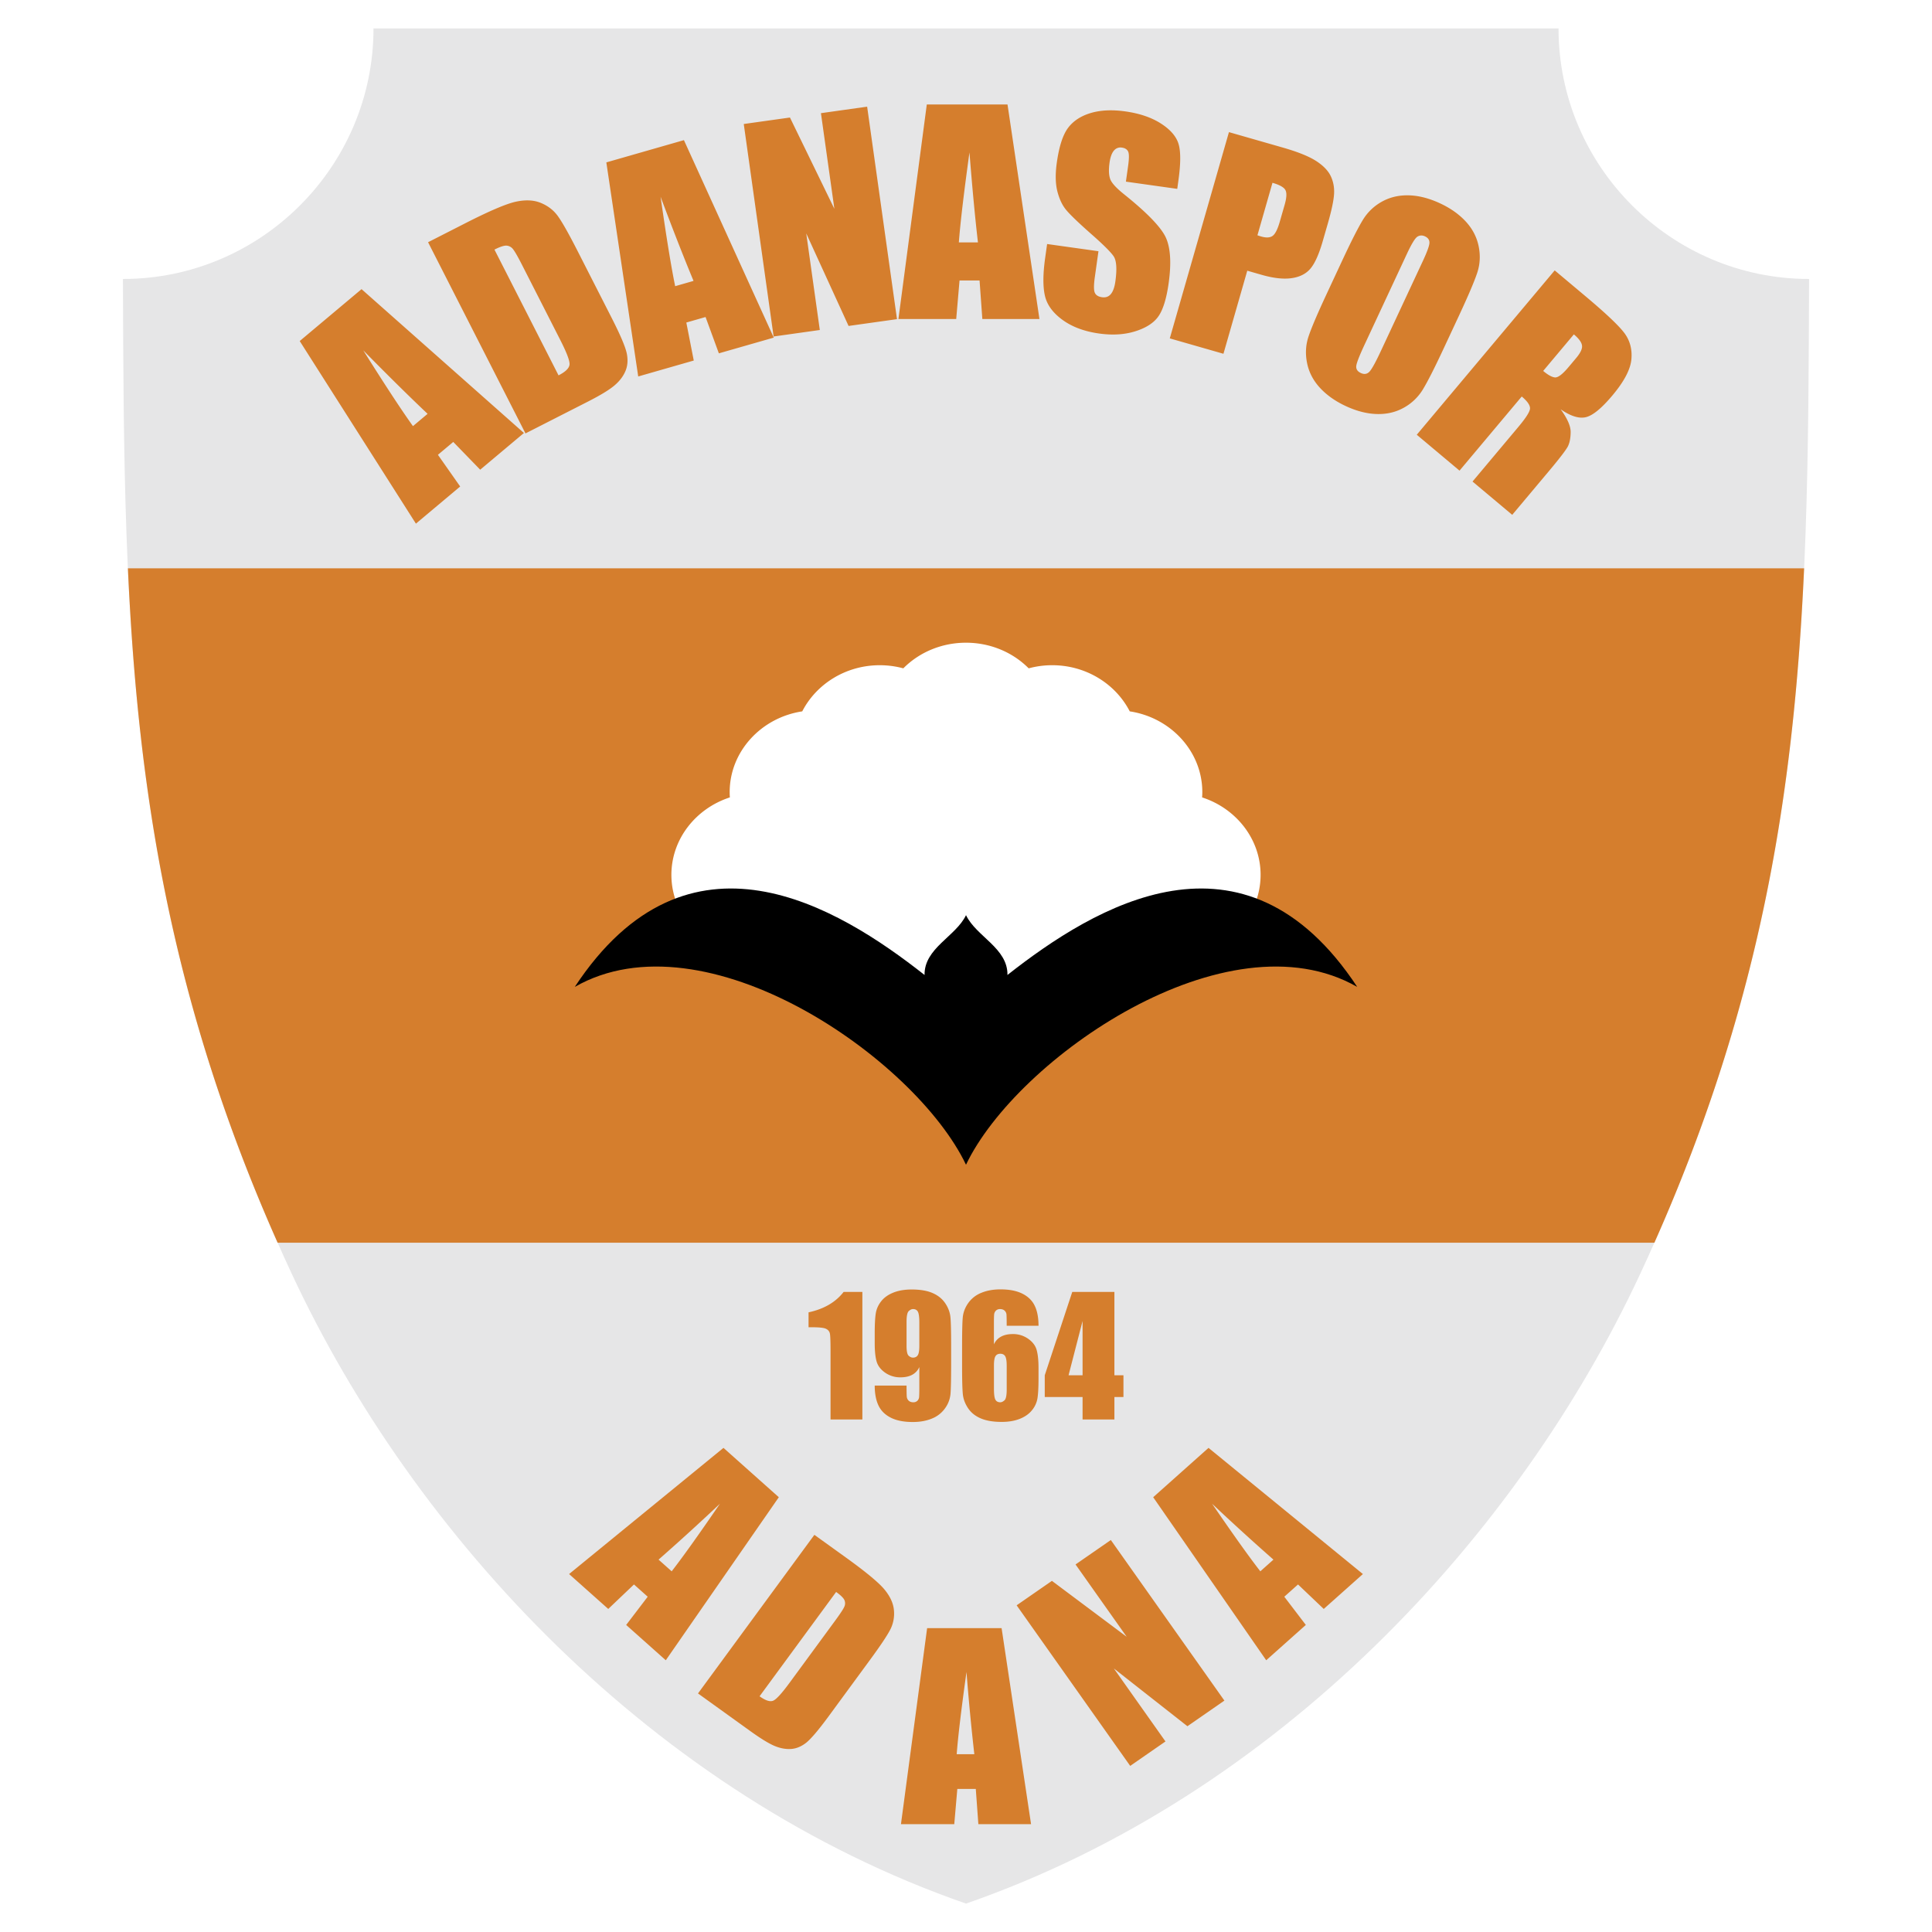 <svg xmlns="http://www.w3.org/2000/svg" width="2500" height="2500" viewBox="0 0 192.756 192.756"><g fill-rule="evenodd" clip-rule="evenodd"><path fill="#fff" d="M0 0h192.756v192.756H0V0z"/><path d="M96.378 189.922c-31.2-10.838-55.057-36.66-67.234-62.76C12.496 91.478 12.387 62.8 12.265 27.833c13.769 0 24.999-11.229 24.999-24.998h118.231c0 13.769 11.229 24.998 24.998 24.998-.123 34.967-.232 63.645-16.881 99.33-12.176 26.099-36.034 51.921-67.234 62.759z" fill="#e6e6e7"/><path d="M120.574 144.455l15.402 12.588-3.906 3.482-2.566-2.443-1.369 1.223 2.148 2.816-3.953 3.523-11.277-16.266 5.521-4.923zm6.477 11.149a238.156 238.156 0 0 1-6.123-5.578c2.137 3.121 3.744 5.369 4.816 6.744l1.307-1.166zm-16.223-1.956l11.33 16.021-3.688 2.557-7.342-5.766 5.152 7.285-3.52 2.438-11.33-16.021 3.52-2.439 7.459 5.578-5.102-7.215 3.521-2.438zm-10.898 8.793L102.869 182h-5.258l-.256-3.516h-1.843L95.207 182h-5.319l2.611-19.559h7.431zm-2.721 12.577a227.813 227.813 0 0 1-.781-8.203c-.522 3.736-.847 6.471-.978 8.203h1.759zm-15.958-21.887l3.11 2.238c2.006 1.443 3.297 2.51 3.871 3.201.573.691.891 1.379.954 2.062a3.493 3.493 0 0 1-.331 1.887c-.286.58-.974 1.617-2.074 3.115l-4.066 5.543c-1.043 1.422-1.807 2.32-2.294 2.705-.486.379-.998.586-1.532.615-.532.029-1.088-.08-1.66-.326-.571-.248-1.354-.73-2.349-1.445l-5.241-3.771 11.612-15.824zm2.17 5.699l-7.638 10.408c.599.432 1.053.574 1.367.436.313-.137.855-.732 1.63-1.789l4.512-6.148c.524-.715.839-1.191.943-1.428a.802.802 0 0 0 .011-.672c-.096-.211-.372-.483-.825-.807zm-11.24-14.375l-15.402 12.588 3.907 3.482 2.566-2.443 1.37 1.223-2.149 2.816 3.953 3.523 11.277-16.266-5.522-4.923zm-6.476 11.149a234.676 234.676 0 0 0 6.124-5.578c-2.137 3.121-3.744 5.369-4.816 6.744l-1.308-1.166z" fill="#d57e2d"/><path d="M96.378 156.279c-13.498-6.309-27.37-21.795-33.636-32.861h67.271c-6.265 11.066-20.138 26.555-33.635 32.861z" fill="#e6e6e7"/><path d="M36.072 28.848L52.273 43.2l-4.364 3.662-2.687-2.77-1.53 1.284 2.22 3.162-4.416 3.706-11.593-18.219 6.169-5.177zm6.589 12.44c-1.773-1.677-3.914-3.786-6.418-6.333 2.195 3.496 3.849 6.015 4.959 7.559l1.459-1.226zm.048-17.121l3.712-1.892c2.395-1.22 4.07-1.937 5.026-2.147.957-.21 1.784-.176 2.481.104.693.278 1.256.698 1.678 1.257.424.563 1.097 1.744 2.018 3.55l3.404 6.681c.873 1.713 1.374 2.897 1.509 3.559.13.659.081 1.254-.155 1.785-.232.529-.612 1.012-1.135 1.441-.522.429-1.376.944-2.564 1.55l-6.256 3.187-9.718-19.075zm6.624.736l6.393 12.547c.715-.364 1.079-.732 1.099-1.103.02-.371-.295-1.191-.944-2.464l-3.775-7.411c-.439-.863-.75-1.404-.928-1.621a.888.888 0 0 0-.651-.345c-.254-.01-.654.121-1.194.397zm18.903-10.921l8.963 19.701-5.477 1.57-1.328-3.624-1.919.551.742 3.791-5.541 1.589-3.181-21.358 7.741-2.22zm.959 14.044c-.938-2.252-2.036-5.051-3.288-8.396.584 4.087 1.07 7.061 1.456 8.922l1.832-.526zm17.32-17.385l2.979 21.2-4.831.679-4.224-9.234 1.354 9.638-4.609.648-2.979-21.2 4.609-.647 4.432 9.109-1.341-9.543 4.61-.65zm14.005-.219l3.186 21.408h-5.697l-.277-3.849h-1.998l-.332 3.849h-5.765l2.83-21.408h8.053zm-2.95 13.764c-.281-2.424-.564-5.416-.846-8.978-.565 4.089-.917 7.082-1.059 8.978h1.905zm19.885-5.343l-5.123-.72.221-1.572c.104-.734.105-1.209.004-1.428-.104-.22-.311-.352-.615-.395a.842.842 0 0 0-.809.3c-.209.248-.354.644-.432 1.197-.098.704-.076 1.25.064 1.636.135.384.594.89 1.377 1.517 2.248 1.803 3.625 3.217 4.133 4.238.504 1.024.611 2.574.32 4.653-.213 1.508-.547 2.596-1 3.264-.453.665-1.221 1.168-2.301 1.512-1.082.344-2.295.419-3.639.23-1.477-.207-2.697-.666-3.66-1.369-.965-.706-1.549-1.513-1.748-2.423-.205-.911-.193-2.16.029-3.749l.195-1.388 5.123.719-.363 2.582c-.111.794-.111 1.313 0 1.562.111.248.352.395.721.446.365.051.656-.051.877-.314.219-.264.369-.68.449-1.246.176-1.25.119-2.089-.168-2.523-.295-.431-1.062-1.195-2.309-2.286-1.242-1.101-2.059-1.886-2.447-2.361-.385-.472-.674-1.09-.867-1.858-.189-.766-.207-1.711-.049-2.837.229-1.623.604-2.78 1.125-3.473.52-.692 1.273-1.185 2.258-1.48.984-.292 2.131-.347 3.441-.163 1.432.201 2.619.604 3.561 1.208.943.604 1.529 1.282 1.758 2.028.23.75.227 1.966-.01 3.652l-.116.841zm5.158-5.661l5.389 1.545c1.457.418 2.547.854 3.266 1.307.715.455 1.211.953 1.482 1.499.27.546.387 1.146.352 1.798-.037.655-.24 1.625-.609 2.914l-.516 1.793c-.377 1.314-.787 2.232-1.23 2.757-.441.524-1.072.844-1.891.958-.818.114-1.811.002-2.979-.333l-1.436-.412-2.377 8.288-5.354-1.535 5.903-20.579zm4.342 5.056l-1.5 5.236c.15.054.279.095.389.125.492.142.869.119 1.127-.067.26-.186.5-.663.717-1.425l.486-1.692c.201-.703.221-1.19.064-1.467-.16-.276-.59-.511-1.283-.71zm17.074 16.542c-.908 1.948-1.6 3.307-2.07 4.077a5.116 5.116 0 0 1-1.898 1.819c-.797.446-1.691.657-2.68.632-.99-.024-2.035-.291-3.127-.8-1.041-.485-1.893-1.092-2.564-1.816-.666-.725-1.094-1.544-1.281-2.457-.186-.916-.143-1.793.135-2.638.277-.842.881-2.264 1.812-4.261l1.547-3.319c.91-1.951 1.6-3.307 2.07-4.078a5.115 5.115 0 0 1 1.898-1.819c.797-.445 1.691-.656 2.682-.632.988.024 2.033.291 3.129.802 1.037.483 1.891 1.087 2.561 1.814.666.725 1.094 1.545 1.281 2.458s.143 1.792-.135 2.637c-.277.842-.881 2.264-1.812 4.262l-1.548 3.319zm-2.074-8.729c.42-.902.641-1.504.66-1.802.018-.299-.131-.521-.443-.667-.264-.123-.51-.115-.748.025-.232.138-.582.706-1.049 1.706l-4.225 9.06c-.525 1.125-.805 1.844-.836 2.15-.029.307.121.535.459.692.344.16.631.111.871-.146.236-.259.621-.962 1.152-2.104l4.159-8.914zm13.158.926l3.018 2.533c2.014 1.688 3.312 2.911 3.893 3.663.582.754.83 1.638.742 2.652-.086 1.015-.713 2.22-1.887 3.618-1.072 1.278-1.949 2.001-2.637 2.174-.686.173-1.529-.089-2.535-.782.668.917 1 1.674.998 2.267-.006.597-.096 1.07-.271 1.422-.178.354-.82 1.194-1.93 2.517l-3.629 4.325-3.961-3.323 4.574-5.451c.736-.876 1.123-1.48 1.16-1.803.035-.328-.238-.739-.824-1.23l-6.207 7.396-4.266-3.58 13.762-16.398zm1.912 6.385l-3.061 3.646c.48.402.869.618 1.172.647.305.031.76-.316 1.365-1.038l.758-.902c.436-.519.629-.939.576-1.257-.046-.317-.317-.683-.81-1.096zM27.699 123.986c-10.709-24.1-13.93-45.115-14.939-67.284h167.237c-1.01 22.169-4.229 43.185-14.939 67.284H27.699z" fill="#d57e2d"/><path d="M102.633 66.68a8.945 8.945 0 0 1 2.35-.311c3.393 0 6.336 1.883 7.732 4.604 4.094.619 7.24 4.001 7.24 8.059 0 .176-.008.352-.02.526 3.387 1.096 5.834 4.149 5.834 7.728 0 4.495-3.859 8.16-8.594 8.16-12.811 3.533-32.239 3.117-41.596 0-4.733 0-8.594-3.666-8.594-8.16 0-3.579 2.447-6.632 5.834-7.728a7.657 7.657 0 0 1-.019-.526c0-4.058 3.146-7.439 7.24-8.059 1.396-2.721 4.339-4.604 7.731-4.604.815 0 1.604.108 2.352.311 3.396-3.411 9.117-3.408 12.51 0z" fill="#fff"/><path d="M96.378 116.205c-5.073-10.623-26.039-25.168-39.032-17.742 11.307-17.149 26.226-8.013 34.896-1.191-.039-2.684 3.113-3.829 4.137-5.966 1.024 2.138 4.174 3.283 4.135 5.966 8.672-6.822 23.59-15.957 34.896 1.191-12.992-7.425-33.959 7.119-39.032 17.742z"/><path d="M86.038 128.895v12.727h-3.175v-6.824c0-.984-.023-1.576-.07-1.773-.048-.201-.178-.352-.391-.453-.211-.104-.685-.152-1.418-.152h-.314v-1.488c1.535-.33 2.7-1.008 3.497-2.035h1.871v-.002zm1.233 9.345h3.176c0 .594.008.965.024 1.121.016.154.08.283.193.389.113.104.266.156.458.156a.568.568 0 0 0 .403-.148.587.587 0 0 0 .175-.385c.013-.156.021-.475.021-.951v-2.029a1.614 1.614 0 0 1-.707.768c-.315.17-.706.256-1.171.256a2.61 2.61 0 0 1-1.541-.471c-.445-.314-.729-.693-.85-1.135-.121-.438-.181-1.033-.181-1.781v-1.016c0-.891.036-1.553.107-1.99.07-.434.253-.836.545-1.205.293-.369.7-.656 1.219-.861.519-.205 1.121-.305 1.807-.305.85 0 1.548.115 2.091.352.545.236.967.576 1.265 1.018.299.443.473.908.52 1.396s.07 1.432.07 2.83v1.768c0 1.514-.02 2.529-.062 3.039a2.883 2.883 0 0 1-.545 1.449 2.925 2.925 0 0 1-1.31 1.025c-.55.229-1.188.344-1.91.344-.896 0-1.628-.145-2.197-.434-.568-.287-.978-.693-1.226-1.217-.248-.526-.374-1.186-.374-1.983zm3.176-3.969c0 .533.07.865.209.99.138.125.282.189.429.189.219 0 .38-.08.483-.242.102-.158.153-.473.153-.938v-2.303c0-.562-.049-.928-.146-1.102-.096-.174-.258-.26-.483-.26-.137 0-.278.068-.424.201-.147.133-.221.494-.221 1.08v2.385zm13.166-1.998h-3.176c0-.592-.008-.963-.02-1.119a.59.59 0 0 0-.188-.391c-.111-.104-.266-.156-.461-.156a.56.56 0 0 0-.4.15.613.613 0 0 0-.182.385c-.016.156-.023.475-.023.953v2.025c.162-.34.402-.596.717-.766s.701-.254 1.162-.254a2.6 2.6 0 0 1 1.541.471c.445.312.729.691.848 1.131.121.441.182 1.035.182 1.783v1.016c0 .891-.033 1.553-.102 1.988a2.51 2.51 0 0 1-.547 1.207c-.295.369-.701.656-1.217.861-.518.205-1.119.307-1.805.307-.854 0-1.555-.119-2.1-.355-.545-.234-.965-.572-1.261-1.018-.295-.443-.47-.908-.519-1.395s-.075-1.434-.075-2.838v-1.76c0-1.516.021-2.529.066-3.039.046-.512.227-.994.547-1.451a2.903 2.903 0 0 1 1.308-1.023c.553-.23 1.191-.344 1.916-.344.889 0 1.619.145 2.191.434.57.289.98.693 1.227 1.217.25.526.371 1.187.371 1.981zm-3.175 3.971c0-.451-.049-.76-.148-.928s-.262-.252-.486-.252c-.223 0-.383.082-.484.24-.102.16-.154.473-.154.939v2.305c0 .559.049.926.146 1.1.098.172.258.258.484.258.137 0 .277-.066.424-.199.146-.135.219-.494.219-1.08v-2.383h-.001zm10.746-7.349v8.316h.902v2.17h-.902v2.24h-3.176v-2.24h-3.773v-2.17l2.744-8.316h4.205zm-3.176 8.316v-5.416l-1.398 5.416h1.398z" fill="#d57e2d"/></g></svg>